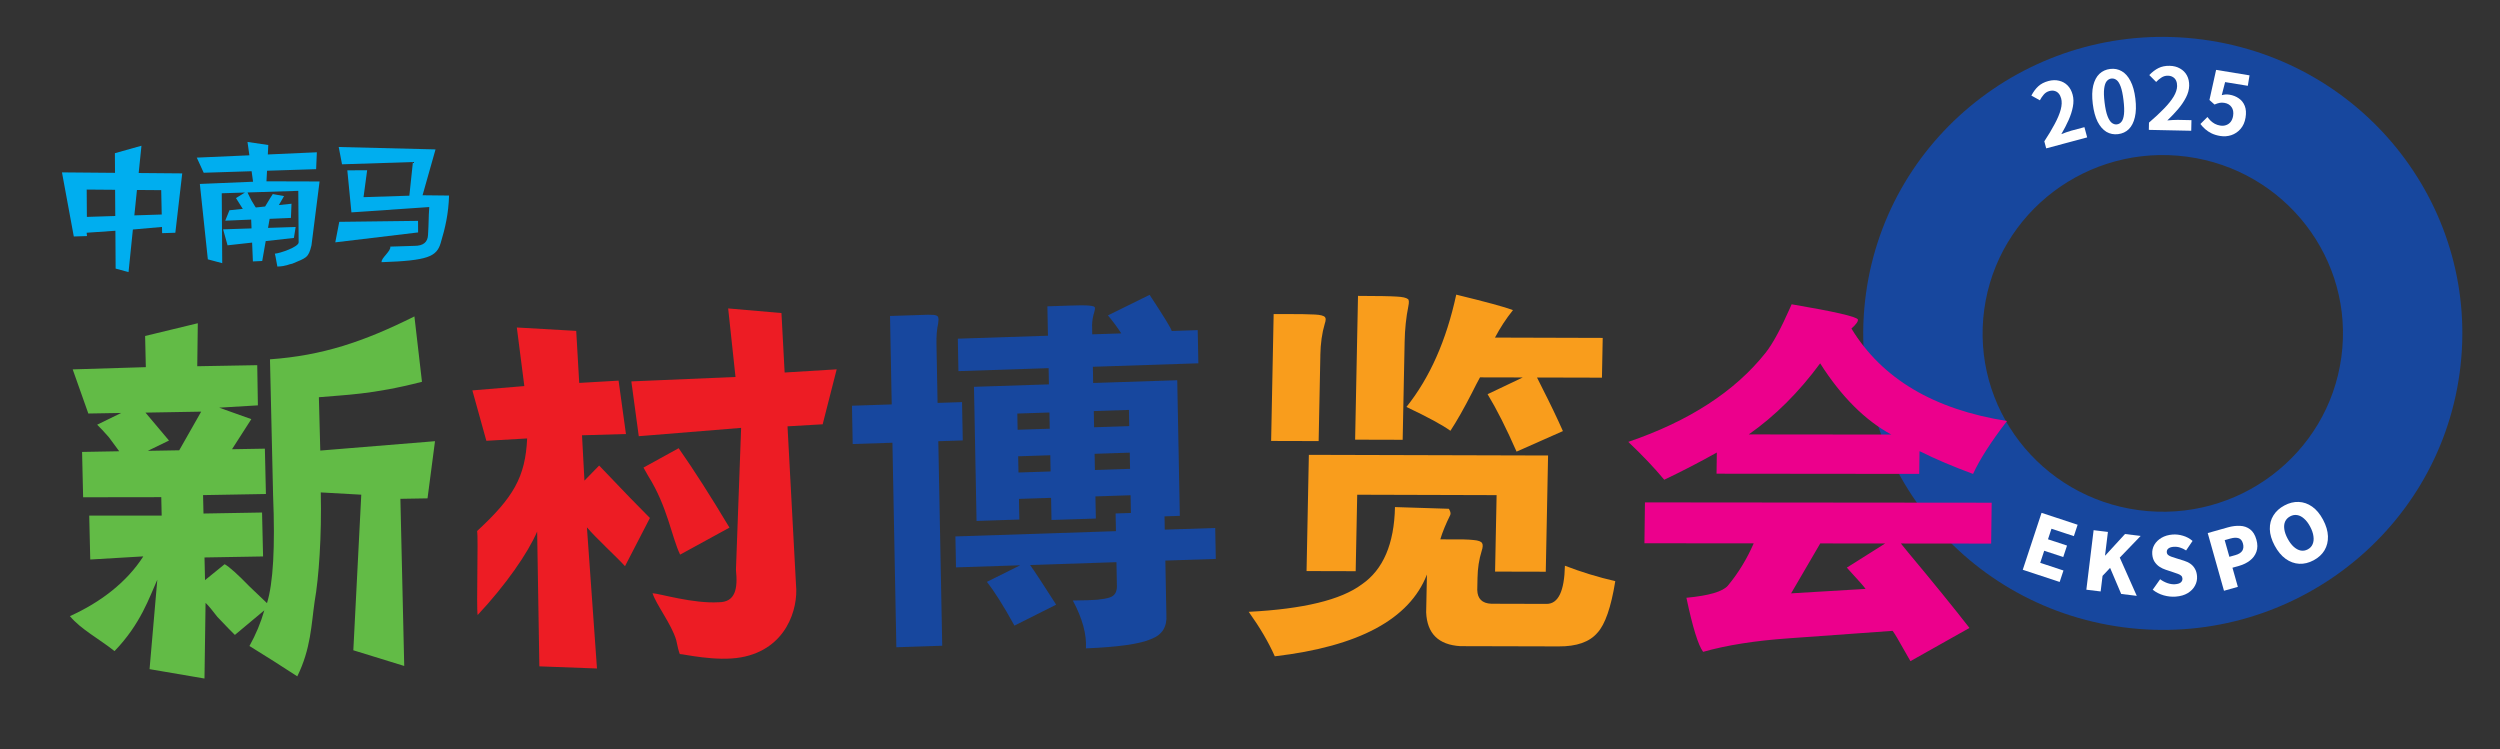 <svg width="497" height="149" viewBox="0 0 497 149" fill="none" xmlns="http://www.w3.org/2000/svg">
<rect x="0" y="0" width="497" height="149" fill="#333333" stroke="none"/>
<path d="M83.108 43.907L67.445 44.102L66.655 48.179L83.119 46.206L83.108 43.907Z" fill="#00AEEF"/>
<path d="M89.269 38.876L84.005 38.818L86.583 29.702L67.335 29.224L67.995 32.664L82.088 32.212L81.381 38.902L72.271 39.196L72.988 33.842L69.047 33.864L69.864 42.22L85.34 41.161C85.339 41.481 85.311 41.956 85.254 42.593C85.201 44.564 85.15 45.93 85.091 46.694C85.035 48.158 84.131 48.884 82.383 48.875C80.755 48.927 79.156 48.975 77.591 49.027C77.783 49.906 75.676 51.365 75.869 52.122C85.08 51.815 86.791 51.017 87.604 48.327C88.522 45.287 89.168 42.441 89.272 38.882L89.269 38.876Z" fill="#00AEEF"/>
<path d="M61.918 48.806L63.531 36.075L52.973 36.044C53.007 35.47 53.048 34.731 53.086 33.943L62.847 33.63L62.989 30.274L53.245 30.709C53.296 29.616 53.334 28.829 53.334 28.829L49.204 28.218L49.576 30.875L39.121 31.337L40.494 34.342L50.019 34.04L50.309 36.128L39.73 36.568L41.319 51.556L44.178 52.322L44.084 38.422L48.695 38.274L46.912 39.378C47.041 39.565 47.453 40.218 48.146 41.338C48.194 41.41 48.235 41.467 48.271 41.518L45.612 41.801L44.778 43.874L49.934 43.653L50.006 45.407L44.353 45.593L45.238 48.768L50.12 48.227L50.277 51.973L52.128 51.883L52.824 47.927L58.427 47.303L58.779 45.122L53.286 45.304L53.603 43.504L57.836 43.322L57.95 40.501L55.438 40.767C55.684 40.35 55.969 39.851 56.299 39.277C56.359 39.148 56.422 39.049 56.486 38.985L54.23 38.58C54.17 38.71 53.983 39.002 53.671 39.453C53.268 40.123 52.95 40.654 52.705 41.053L50.858 41.249C50.791 41.184 50.633 40.938 50.391 40.511C49.878 39.754 49.45 38.724 49.206 38.261L59.301 37.94L59.37 48.13C59.502 49.08 55.513 50.399 54.638 50.429C54.765 50.743 55.075 52.801 55.139 52.993C56.958 52.935 57.43 52.504 58.116 52.417C60.923 51.242 61.328 51.242 61.912 48.81L61.918 48.806Z" fill="#00AEEF"/>
<path d="M27.568 34.401L28.123 28.97L22.84 30.455L22.864 34.362L12.319 34.269L14.671 47.012L17.301 46.93L17.223 46.268L22.941 45.874L22.988 53.396L25.553 54.094L26.416 45.626L32.201 45.116L32.229 46.352L34.858 46.27L36.227 34.47L27.564 34.395L27.568 34.401ZM17.271 43.12L17.235 37.685L22.883 37.731L22.916 42.939L17.271 43.12ZM26.709 42.818L27.224 37.766L32.048 37.803L32.152 42.646L26.709 42.818Z" fill="#00AEEF"/>
<path d="M488.976 74.146C484.586 106.407 454.606 129.036 422.014 124.692C389.422 120.347 366.559 90.673 370.948 58.412C375.338 26.152 405.317 3.522 437.91 7.867C470.502 12.212 493.365 41.886 488.976 74.146ZM394.464 61.547C391.823 80.953 405.576 98.802 425.181 101.416C444.786 104.029 462.82 90.417 465.46 71.011C468.1 51.606 454.348 33.757 434.743 31.143C415.138 28.529 397.104 42.142 394.464 61.547Z" fill="#17479E"/>
<path d="M402.124 113.271L405.861 101.952L413.033 104.32L412.285 106.584L407.833 105.114L407.141 107.211L410.924 108.46L410.172 110.739L406.389 109.49L405.596 111.89L410.215 113.415L409.462 115.694L402.124 113.271Z" fill="white"/>
<path d="M414.766 117.232L416.21 105.4L419.053 105.747L418.482 110.432L418.529 110.438L422.452 106.162L425.565 106.542L421.412 110.854L424.788 118.455L421.691 118.077L419.487 112.892L417.987 114.482L417.609 117.579L414.766 117.232Z" fill="white"/>
<path d="M432.523 118.608C431.747 118.667 430.954 118.583 430.145 118.356C429.347 118.128 428.618 117.756 427.958 117.24L429.435 115.153C429.878 115.483 430.362 115.74 430.89 115.925C431.428 116.108 431.931 116.182 432.399 116.146C432.931 116.106 433.312 115.986 433.543 115.786C433.784 115.575 433.892 115.31 433.868 114.991C433.85 114.757 433.766 114.576 433.618 114.449C433.468 114.31 433.261 114.192 432.997 114.095C432.743 113.997 432.441 113.891 432.09 113.779L430.526 113.257C430.098 113.118 429.687 112.919 429.293 112.661C428.909 112.401 428.584 112.068 428.318 111.66C428.062 111.252 427.912 110.76 427.868 110.186C427.817 109.516 427.952 108.896 428.272 108.326C428.603 107.755 429.08 107.285 429.705 106.917C430.329 106.548 431.062 106.332 431.902 106.267C432.593 106.215 433.289 106.295 433.99 106.509C434.69 106.712 435.321 107.055 435.882 107.536L434.598 109.431C434.182 109.164 433.777 108.97 433.383 108.85C432.988 108.72 432.556 108.673 432.088 108.708C431.652 108.742 431.313 108.853 431.071 109.043C430.839 109.232 430.735 109.48 430.759 109.789C430.776 110.012 430.864 110.193 431.025 110.33C431.195 110.467 431.418 110.583 431.693 110.68C431.968 110.777 432.286 110.881 432.648 110.992L434.176 111.469C434.68 111.623 435.119 111.836 435.493 112.107C435.867 112.378 436.16 112.714 436.372 113.115C436.594 113.505 436.727 113.981 436.77 114.545C436.82 115.204 436.686 115.83 436.368 116.421C436.06 117.011 435.579 117.508 434.925 117.911C434.281 118.303 433.48 118.535 432.523 118.608Z" fill="white"/>
<path d="M442.129 117.444L438.895 105.972L442.929 104.834C443.771 104.597 444.569 104.499 445.324 104.541C446.085 104.57 446.748 104.799 447.312 105.227C447.887 105.653 448.307 106.338 448.573 107.282C448.828 108.186 448.828 108.989 448.572 109.693C448.323 110.384 447.894 110.965 447.284 111.436C446.675 111.907 445.964 112.257 445.153 112.486L443.813 112.864L444.886 116.667L442.129 117.444ZM443.201 110.692L444.402 110.354C445.07 110.165 445.526 109.876 445.77 109.486C446.012 109.085 446.053 108.603 445.894 108.038C445.732 107.463 445.439 107.113 445.016 106.989C444.601 106.851 444.059 106.876 443.392 107.064L442.268 107.381L443.201 110.692Z" fill="white"/>
<path d="M459.945 111.389C458.994 111.896 458.041 112.126 457.086 112.08C456.125 112.024 455.224 111.695 454.383 111.092C453.536 110.48 452.807 109.599 452.194 108.451C451.581 107.303 451.264 106.221 451.242 105.205C451.215 104.18 451.453 103.267 451.957 102.466C452.456 101.656 453.18 100.998 454.131 100.491C455.091 99.978 456.041 99.743 456.983 99.785C457.933 99.822 458.824 100.133 459.656 100.717C460.487 101.301 461.209 102.167 461.822 103.315C462.434 104.463 462.759 105.559 462.796 106.603C462.828 107.638 462.6 108.57 462.111 109.399C461.627 110.213 460.905 110.877 459.945 111.389ZM458.785 109.215C459.246 108.969 459.569 108.621 459.753 108.173C459.946 107.719 459.999 107.195 459.911 106.601C459.834 106.002 459.614 105.363 459.252 104.686C458.891 104.008 458.488 103.48 458.044 103.1C457.604 102.706 457.147 102.472 456.672 102.399C456.207 102.321 455.744 102.404 455.283 102.65C454.822 102.897 454.49 103.237 454.287 103.672C454.093 104.102 454.037 104.609 454.119 105.194C454.197 105.769 454.416 106.396 454.777 107.073C455.139 107.751 455.542 108.291 455.987 108.695C456.432 109.098 456.892 109.348 457.367 109.446C457.851 109.538 458.324 109.461 458.785 109.215Z" fill="white"/>
<path d="M406.783 29.495L406.41 28.099C407.252 26.818 407.949 25.651 408.5 24.6C409.063 23.547 409.456 22.602 409.678 21.769C409.898 20.924 409.925 20.189 409.758 19.565C409.652 19.171 409.489 18.845 409.267 18.588C409.046 18.33 408.778 18.162 408.463 18.081C408.156 17.988 407.806 17.993 407.412 18.099C406.974 18.216 406.602 18.45 406.298 18.802C406.001 19.139 405.745 19.519 405.529 19.94L403.835 19.003C404.24 18.238 404.697 17.623 405.207 17.158C405.724 16.679 406.393 16.33 407.214 16.11C407.98 15.905 408.691 15.885 409.345 16.05C410.007 16.202 410.572 16.514 411.039 16.988C411.506 17.461 411.84 18.075 412.042 18.831C412.239 19.564 412.253 20.364 412.086 21.23C411.927 22.082 411.642 22.968 411.231 23.887C410.82 24.807 410.34 25.733 409.792 26.666C410.098 26.537 410.429 26.413 410.784 26.295C411.148 26.162 411.472 26.058 411.756 25.982L414.384 25.279L414.929 27.315L406.783 29.495Z" fill="white"/>
<path d="M421.071 26.668C420.227 26.77 419.455 26.618 418.755 26.212C418.065 25.793 417.481 25.122 417.004 24.198C416.537 23.262 416.216 22.073 416.041 20.633C415.868 19.204 415.899 17.996 416.133 17.009C416.377 16.009 416.785 15.234 417.358 14.685C417.942 14.135 418.656 13.809 419.5 13.707C420.355 13.603 421.127 13.755 421.816 14.162C422.503 14.559 423.078 15.208 423.542 16.111C424.016 17.012 424.34 18.177 424.513 19.606C424.688 21.046 424.654 22.278 424.413 23.3C424.181 24.31 423.781 25.101 423.211 25.672C422.639 26.232 421.926 26.564 421.071 26.668ZM420.836 24.727C421.207 24.682 421.516 24.502 421.763 24.186C422.011 23.871 422.173 23.372 422.25 22.689C422.325 21.995 422.292 21.063 422.15 19.893C422.01 18.734 421.822 17.838 421.585 17.204C421.347 16.559 421.072 16.125 420.759 15.9C420.445 15.664 420.102 15.569 419.731 15.614C419.382 15.656 419.078 15.83 418.818 16.135C418.568 16.428 418.399 16.917 418.311 17.601C418.221 18.274 418.247 19.19 418.387 20.349C418.529 21.519 418.725 22.431 418.976 23.086C419.225 23.729 419.507 24.174 419.823 24.422C420.149 24.668 420.487 24.769 420.836 24.727Z" fill="white"/>
<path d="M427.188 25.819L427.218 24.374C428.383 23.378 429.377 22.452 430.2 21.596C431.034 20.741 431.674 19.944 432.12 19.205C432.566 18.454 432.796 17.756 432.809 17.11C432.818 16.703 432.751 16.344 432.61 16.035C432.469 15.726 432.259 15.489 431.979 15.325C431.711 15.149 431.372 15.057 430.964 15.049C430.511 15.04 430.089 15.161 429.699 15.414C429.32 15.655 428.968 15.948 428.643 16.293L427.277 14.922C427.88 14.299 428.49 13.836 429.108 13.531C429.738 13.216 430.478 13.066 431.328 13.084C432.121 13.1 432.809 13.279 433.392 13.62C433.986 13.95 434.441 14.407 434.757 14.991C435.074 15.576 435.224 16.259 435.208 17.041C435.192 17.8 434.984 18.573 434.582 19.358C434.192 20.132 433.672 20.903 433.021 21.672C432.37 22.441 431.652 23.197 430.865 23.94C431.195 23.901 431.547 23.875 431.921 23.86C432.307 23.834 432.648 23.824 432.942 23.83L435.662 23.886L435.618 25.994L427.188 25.819Z" fill="white"/>
<path d="M441.375 27.031C440.715 26.923 440.141 26.748 439.652 26.508C439.163 26.267 438.739 25.985 438.378 25.662C438.017 25.339 437.705 25 437.442 24.647L438.84 23.257C439.037 23.53 439.254 23.784 439.491 24.018C439.74 24.254 440.017 24.454 440.323 24.619C440.64 24.786 440.989 24.9 441.369 24.962C441.794 25.032 442.184 25.004 442.537 24.878C442.902 24.754 443.207 24.54 443.452 24.235C443.699 23.92 443.862 23.521 443.94 23.04C444.057 22.325 443.952 21.739 443.625 21.283C443.308 20.83 442.837 20.552 442.211 20.449C441.853 20.391 441.537 20.391 441.263 20.449C440.992 20.497 440.652 20.608 440.244 20.782L439.238 19.877L440.562 13.892L447.206 14.979L446.865 17.059L442.352 16.321L441.686 18.916C441.951 18.845 442.205 18.8 442.449 18.783C442.693 18.765 442.955 18.779 443.234 18.825C443.928 18.939 444.543 19.183 445.078 19.558C445.616 19.921 446.011 20.422 446.262 21.06C446.514 21.699 446.566 22.471 446.417 23.377C446.267 24.294 445.931 25.049 445.41 25.641C444.901 26.224 444.288 26.634 443.572 26.873C442.868 27.103 442.136 27.155 441.375 27.031Z" fill="white"/>
<path d="M177.272 80.391L176.936 62.815L181.95 62.654C183.189 62.609 184.011 62.586 184.419 62.57C184.924 62.576 185.322 62.59 185.598 62.601C186.157 62.659 186.464 62.818 186.516 63.085C186.595 63.379 186.596 63.778 186.506 64.295C186.25 65.451 186.139 66.81 186.169 68.378L186.389 80.097L191.253 79.94L191.397 87.556L186.534 87.713L187.313 128.373L178.194 128.674L177.414 88.014L169.516 88.274L169.371 80.658L177.27 80.399L177.272 80.391ZM208.334 66.764L208.221 60.899L212.777 60.747C216.12 60.614 217.745 60.753 217.651 61.174C217.7 61.345 217.669 61.629 217.551 62.016C217.292 62.808 217.139 63.651 217.105 64.558C217.106 64.61 217.117 65.246 217.138 66.465L222.912 66.279C222.104 65.033 221.216 63.839 220.258 62.701L228.541 58.616C231.413 62.974 232.879 65.366 232.939 65.8L238.105 65.628L238.232 72.224L217.262 72.914L217.319 76.137L234.035 75.591L234.549 102.552L231.507 102.652L231.554 105.291L241.584 104.961L241.7 111.112L231.67 111.443L231.877 122.213C232.048 124.607 231.044 126.208 228.855 127.04C226.618 128.021 222.296 128.637 215.885 128.897C216.036 126.052 215.165 122.881 213.273 119.382C215.529 119.36 217.147 119.307 218.136 119.225C219.249 119.114 220.066 118.968 220.602 118.776C221.662 118.449 222.139 117.579 222.034 116.16L221.95 111.76L204.782 112.324C205.561 113.396 207.127 115.777 209.485 119.46C209.691 119.794 209.853 120.045 209.955 120.216L201.676 124.372C199.471 120.384 197.641 117.494 196.188 115.678L202.814 112.378L190.051 112.795L189.936 106.643L221.848 105.595L221.782 102.075L224.824 101.976L224.759 98.456L217.771 98.686L217.855 103.087L209.038 103.372L208.954 98.972L202.569 99.179L202.645 103.283L194.136 103.563L193.629 76.899L208.523 76.412L208.466 73.189L190.537 73.778L190.414 67.33L208.342 66.74L208.334 66.764ZM208.629 82.005L202.244 82.213L202.301 85.436L208.686 85.228L208.629 82.005ZM208.857 93.727L208.799 90.504L202.414 90.711L202.472 93.934L208.857 93.727ZM224.491 84.712L224.433 81.489L217.446 81.72L217.503 84.943L224.491 84.712ZM224.596 89.986L217.608 90.216L217.666 93.439L224.654 93.208L224.596 89.986Z" fill="#17479E"/>
<path d="M262.487 70.666L262.146 87.686L252.701 87.661L253.202 62.431C256.062 62.438 257.939 62.447 258.834 62.448C259.963 62.482 260.811 62.507 261.389 62.528C262.513 62.579 263.195 62.766 263.423 63.066C263.602 63.275 263.584 63.712 263.354 64.394C262.819 66.189 262.524 68.277 262.478 70.663L262.487 70.666ZM278.844 87.43L269.399 87.405L269.972 58.823C273.883 58.831 276.429 58.879 277.612 58.957C278.791 59.016 279.549 59.178 279.883 59.452C280.116 59.58 280.149 60.072 279.971 60.934C279.536 63.067 279.291 65.402 279.241 67.96L278.85 87.412L278.844 87.43ZM248.244 121.63C259.094 121.078 266.588 119.26 270.712 116.182C274.974 113.26 277.173 108.125 277.321 100.807L288.023 101.145C288.023 101.145 288.072 101.208 288.103 101.266C288.353 101.717 288.433 102.088 288.319 102.362C287.414 104.189 286.751 105.8 286.33 107.224C288.616 107.232 290.106 107.23 290.816 107.233C291.762 107.259 292.47 107.3 292.939 107.355C293.907 107.436 294.484 107.649 294.655 108.009C294.83 108.293 294.799 108.804 294.544 109.566C294.035 111.214 293.765 112.972 293.73 114.85L293.679 117.283C293.724 119.031 294.648 119.947 296.464 120.024L307.485 120.054C309.797 120.041 310.999 117.504 311.104 112.467C314.358 113.721 317.703 114.743 321.118 115.536C320.284 120.728 319.092 124.145 317.573 125.786C316.011 127.626 313.434 128.532 309.84 128.505L290.316 128.455C285.968 128.19 283.7 125.952 283.52 121.744L283.674 114.216C280.22 123.097 270.135 128.515 253.427 130.474C252.196 127.682 250.467 124.74 248.25 121.641L248.244 121.63ZM307.758 90.553L307.3 113.657L297.221 113.633L297.526 98.432L269.814 98.352L269.509 113.553L259.743 113.527L260.201 90.422L307.758 90.553ZM279.607 80.896C284.237 75.109 287.539 67.666 289.5 58.575C295.504 60.036 299.267 61.059 300.778 61.651C299.402 63.364 298.214 65.192 297.202 67.112L318.62 67.176L318.467 75.08L305.558 75.047C305.809 75.557 306.166 76.262 306.622 77.181C308.162 80.2 309.524 83.041 310.707 85.702L301.492 89.784C299.482 85.196 297.563 81.387 295.732 78.366L302.727 75.038L294.224 75.019C293.813 75.752 293.274 76.803 292.59 78.167C291.004 81.252 289.592 83.745 288.344 85.641C286.769 84.499 283.857 82.925 279.622 80.91L279.607 80.896Z" fill="#F99D1C"/>
<path d="M323.719 87.841C335.808 83.716 344.913 77.811 351.018 70.113C352.436 68.308 354.068 65.287 355.933 61.056C356.041 60.802 356.119 60.621 356.174 60.49C364.624 61.929 369.024 62.93 369.35 63.513C369.424 63.89 368.996 64.489 368.064 65.317C374.126 75.279 384.43 81.399 398.988 83.697C395.81 87.829 393.563 91.342 392.242 94.218C388.12 92.688 384.665 91.22 381.876 89.813C381.75 89.761 381.657 89.726 381.598 89.701L381.54 94.211L341.248 94.17L341.306 89.962C337.868 91.888 334.388 93.693 330.849 95.372C328.909 93.032 326.528 90.527 323.708 87.847L323.719 87.841ZM335.274 118.835C339.74 118.415 342.475 117.608 343.493 116.436C345.573 113.931 347.287 111.125 348.634 108.019L326.913 108.001L327.015 99.875L395.945 99.94L395.842 108.066L377.898 108.047C378.237 108.45 378.727 109.05 379.366 109.856C384.273 115.731 388.328 120.724 391.529 124.835L379.795 131.438C379.561 131.063 379.137 130.325 378.526 129.216C377.4 127.188 376.645 125.92 376.251 125.411L355.613 126.896C348.923 127.364 343.239 128.259 338.578 129.588C337.596 128.259 336.49 124.67 335.257 118.83L335.274 118.835ZM375.983 86.383C370.752 83.544 366.039 78.831 361.847 72.234C357.599 77.999 352.865 82.707 347.655 86.361L375.981 86.391L375.983 86.383ZM370.867 117.061C370.509 116.561 369.626 115.552 368.233 114.047C367.688 113.442 367.33 113.042 367.15 112.847L374.769 108.041L361.865 108.033L356.071 117.96L370.873 117.072L370.867 117.061Z" fill="#EC008C"/>
<path d="M102.755 65.106L114.553 65.781L115.148 76.123L122.974 75.671L124.439 86.282L115.704 86.535L116.188 95.543L119.111 92.55C123.866 97.548 127.227 101.019 129.204 102.977L124.25 112.559C122.657 110.773 118.479 106.985 116.679 104.831L118.68 132.895L107.224 132.471L106.787 105.674C104.958 109.919 100.617 116.222 94.955 122.269C94.676 120.592 95.114 107.062 94.85 105.567C102.065 98.892 104.447 94.854 104.798 87.164L96.688 87.63L93.905 77.61L104.237 76.751L102.745 65.103L102.755 65.106ZM144.762 61.315L155.354 62.235L155.985 74.056L166.332 73.424L163.548 84.349L156.557 84.755L158.247 116.273C158.719 121.036 156.324 129.051 147.35 130.675C142.369 131.579 135.768 129.993 135.141 130.028C134.926 129.475 134.684 128.547 134.431 127.25C133.515 124.104 130.406 120.148 129.726 117.928C131.225 118.033 137.813 120.022 142.849 119.728C146.216 119.722 146.694 117.039 146.307 113.293L147.335 85.061L126.987 86.716L125.51 75.823L146.218 74.941L144.76 61.326L144.762 61.315ZM134.917 89.1C137.953 93.438 141.322 98.709 145.018 104.89L135.209 110.257C133.523 106.783 132.731 100.773 128.851 94.597C128.436 93.872 128.123 93.323 127.922 92.956L134.922 89.101L134.917 89.1Z" fill="#ED1C24"/>
<path d="M82.386 62.922L83.887 75.902C74.006 78.463 68.307 78.508 63.392 78.966L63.672 89.572L86.478 87.709L84.992 99.072L79.597 99.165L80.36 132.394L70.242 129.275L71.821 98.343L63.77 97.893C63.971 106.53 63.385 114.906 62.544 119.609C61.891 124.13 61.813 128.959 59.1 134.458C56.021 132.444 52.851 130.433 49.59 128.425C50.861 126.148 51.85 123.786 52.549 121.331L46.694 126.222C46.114 125.671 44.952 124.469 43.202 122.623C42.221 121.326 41.445 120.4 40.866 119.844L40.651 134.891L29.732 133.026L31.274 115.241C29.653 118.838 27.978 124.029 22.77 129.44C19.595 126.923 16.038 125.078 13.899 122.483C19.984 119.748 25.203 115.742 28.493 110.609L17.942 111.231L17.74 102.498L32.142 102.498L32.06 98.835L16.525 98.857L16.317 89.843L23.699 89.711C23.306 89.157 22.622 88.23 21.648 86.928C20.67 85.817 19.896 84.987 19.317 84.431L24.094 82.095L17.56 82.208L14.453 73.434L28.991 72.99L28.849 66.793L39.323 64.259L39.214 72.808L51.139 72.597L51.269 80.585L43.573 81.043L49.963 83.324L46.122 89.306L52.656 89.193L52.864 98.208L40.37 98.427L40.452 102.09L52.096 101.889L52.299 110.621L40.655 110.823L40.759 115.327L44.66 112.161C45.617 112.706 47.266 114.186 49.591 116.581C51.332 118.239 52.497 119.347 53.077 119.904C54.309 115.939 54.711 108.796 54.29 98.47L53.671 71.433C64.069 70.689 72.259 67.959 82.378 62.908L82.386 62.922ZM33.595 87.581L29.381 89.627L35.63 89.518L39.997 81.834L28.921 82.028L33.595 87.581Z" fill="#62BB46"/>
</svg>
